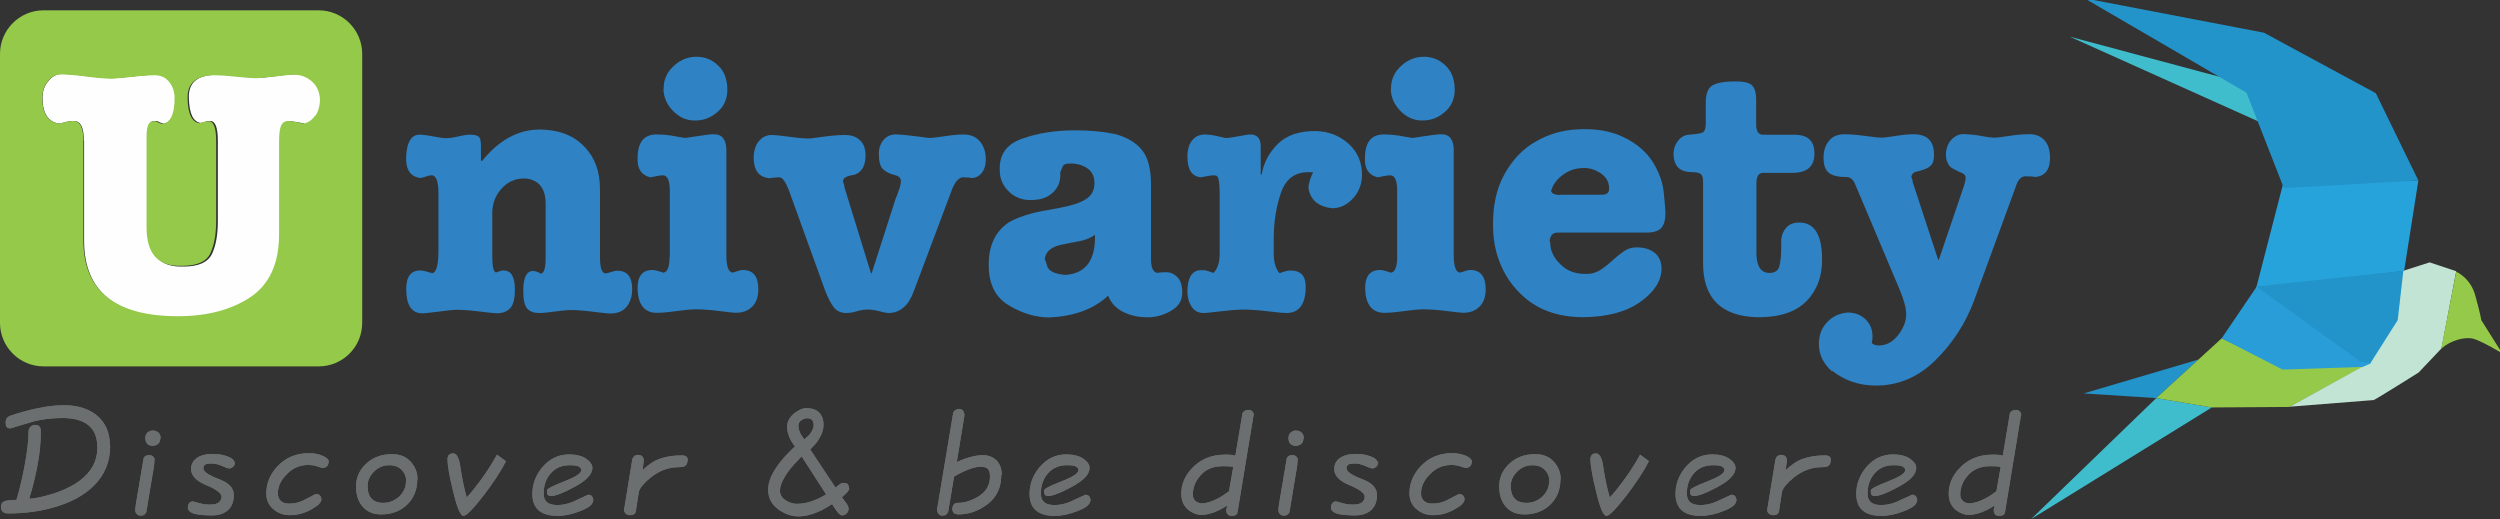 <?xml version="1.0" encoding="UTF-8"?>
<!DOCTYPE svg PUBLIC "-//W3C//DTD SVG 1.1//EN" "http://www.w3.org/Graphics/SVG/1.1/DTD/svg11.dtd">
<!-- Creator: CorelDRAW X6 -->
<svg xmlns="http://www.w3.org/2000/svg" xml:space="preserve" width="10.167in" height="2.111in" version="1.1" style="shape-rendering:geometricPrecision; text-rendering:geometricPrecision; image-rendering:optimizeQuality; fill-rule:evenodd; clip-rule:evenodd"
viewBox="0 0 10167 2111"
 xmlns:xlink="http://www.w3.org/1999/xlink">
 <rect x="0" y="0" width="10167" height="2111" fill="#333333" stroke="none"/>
 <defs>
  <style type="text/css">
   <![CDATA[
    .fil9 {fill:#95C949}
    .fil3 {fill:#2294CA;fill-rule:nonzero}
    .fil6 {fill:#27A3DC;fill-rule:nonzero}
    .fil7 {fill:#289DD8;fill-rule:nonzero}
    .fil0 {fill:#2F82C3;fill-rule:nonzero}
    .fil2 {fill:#3FBDCD;fill-rule:nonzero}
    .fil1 {fill:#6B6F6F;fill-rule:nonzero}
    .fil4 {fill:#95C949;fill-rule:nonzero}
    .fil5 {fill:#C2E4D4;fill-rule:nonzero}
    .fil8 {fill:#FEFEFE;fill-rule:nonzero}
   ]]>
  </style>
 </defs>
 <g id="Layer_x0020_1">
  <path class="fil0" d="M1958 654l3 0c75,-93 162,-135 260,-126 66,5 119,28 159,72 40,43 60,99 60,169l0 278c0,41 7,63 22,65 7,-1 15,-3 24,-6 8,-3 17,-5 25,-5 40,0 60,25 60,75 0,30 -8,53 -23,72 -15,18 -37,27 -66,27 -7,0 -30,-2 -69,-7 -38,-5 -68,-7 -90,-7 -16,0 -38,2 -67,6 -29,4 -50,6 -65,6 -20,0 -36,-6 -47,-18 -11,-12 -16,-36 -16,-72 0,-54 13,-81 40,-81 8,0 19,4 32,11 13,-3 19,-24 19,-63l0 -221c0,-34 -8,-60 -24,-77 -16,-17 -38,-26 -65,-26 -36,0 -66,14 -91,42 -25,28 -37,61 -37,99l0 176c0,41 5,63 15,65 6,-2 10,-3 13,-4 3,-1 5,-2 8,-3 2,-1 6,-1 10,-1 31,0 46,26 46,78 0,36 -6,61 -19,75 -12,14 -31,21 -55,21 -8,0 -31,-2 -69,-7 -38,-5 -70,-7 -96,-7 -12,0 -37,3 -76,8 -38,5 -61,7 -67,6 -40,-3 -60,-36 -60,-99 0,-50 19,-75 57,-75 10,0 26,4 49,11 17,-3 25,-34 25,-93l0 -231c0,-49 -9,-74 -28,-74 -7,0 -14,2 -23,5 -9,3 -16,5 -20,6 -44,-4 -64,-35 -60,-94 4,-52 20,-79 49,-82 11,-1 30,1 56,6 26,5 45,8 58,8 14,0 32,-3 53,-8 22,-5 38,-7 49,-6 14,0 24,3 30,8 6,5 9,18 9,38l0 60z"/>
  <path class="fil0" d="M2699 363c-1,-35 11,-66 37,-91 25,-25 55,-39 88,-41 36,-2 68,9 94,33 27,24 40,58 40,101 0,38 -14,69 -42,92 -28,24 -59,34 -93,33 -31,0 -60,-13 -85,-38 -25,-25 -39,-55 -40,-90zm25 682l0 -267c0,-44 -9,-65 -28,-65 -7,0 -17,1 -30,4 -13,3 -20,4 -22,4 -36,-9 -53,-35 -51,-78 0,-67 28,-99 83,-96 19,0 43,2 69,7 27,5 41,7 42,7 13,-2 26,-4 40,-6 13,-2 28,-4 42,-6 15,-2 26,-3 35,-3 33,0 50,22 50,65l0 427c0,38 6,61 18,68l2 0c0,0 1,1 1,3 7,-1 15,-3 23,-6 8,-3 16,-5 23,-5 42,0 63,26 63,78 0,31 -8,54 -25,71 -17,17 -39,25 -67,25 -6,0 -28,-2 -66,-7 -38,-5 -71,-7 -97,-7 -19,0 -48,3 -85,8 -37,5 -64,7 -80,6 -44,-3 -68,-34 -71,-93 -2,-54 18,-81 60,-81 8,0 17,2 26,5 9,3 16,5 19,6 17,-3 25,-25 25,-65z"/>
  <path class="fil0" d="M3542 1111l3 0 97 -302c5,-11 9,-23 14,-37 5,-13 7,-25 8,-34 0,-13 -7,-21 -22,-25 -25,-6 -43,-16 -53,-27 -11,-12 -15,-33 -15,-65 1,-23 9,-42 23,-56 14,-14 32,-20 53,-18 8,0 21,1 39,3 18,2 35,4 51,6 17,2 29,4 37,5 12,0 34,-2 65,-7 31,-5 56,-7 76,-7 29,0 51,9 67,28 16,19 24,43 24,74 0,23 -6,41 -17,55 -11,13 -25,20 -40,20 -6,-1 -11,-2 -16,-2 -5,0 -11,-1 -19,-1 -16,0 -31,15 -44,46l-157 418c-21,58 -56,88 -103,88 -6,0 -18,-2 -36,-7 -19,-5 -35,-7 -49,-7 -12,0 -27,2 -44,7 -17,5 -31,7 -42,7 -22,0 -39,-8 -51,-23 -12,-15 -24,-39 -36,-70l-146 -404c-8,-21 -16,-36 -23,-45 -7,-9 -16,-12 -28,-9 -11,0 -20,1 -28,3 -44,-4 -65,-32 -65,-86 1,-28 8,-50 22,-66 14,-16 31,-24 51,-24 15,0 41,3 78,8 38,5 64,7 78,6 1,0 19,-2 55,-7 36,-5 65,-7 87,-7 26,0 47,7 62,22 15,14 22,35 22,60 0,42 -14,68 -43,79 -9,2 -17,3 -23,5 -6,1 -12,4 -17,7 -5,3 -8,9 -9,17 4,7 6,15 6,22l108 350z"/>
  <path class="fil0" d="M4453 955c-16,12 -36,20 -60,25 -25,5 -48,9 -70,14 -46,8 -71,28 -74,60 1,2 3,6 5,13 2,6 4,13 6,19 9,19 34,29 74,32 82,-6 122,-61 119,-163zm54 247c-58,55 -138,84 -239,89 -55,0 -110,-16 -165,-49 -56,-33 -83,-89 -82,-167 0,-77 27,-134 82,-171 34,-19 80,-35 136,-46 1,0 25,-4 72,-13 47,-9 82,-20 105,-35 23,-14 35,-36 35,-66 0,-26 -10,-46 -28,-59 -19,-13 -42,-20 -69,-20 -15,0 -24,2 -28,6 -4,4 -8,14 -14,30l0 13c0,27 -10,49 -28,67 -19,18 -42,29 -69,31 -44,6 -80,-4 -108,-29 -27,-25 -41,-54 -41,-88 -4,-65 27,-109 91,-131 64,-23 136,-34 215,-34 60,0 114,5 162,15 49,13 86,35 110,65 25,30 37,78 37,142l0 304c0,33 9,51 26,54 7,-2 19,-3 36,-3 16,0 31,6 44,19 14,13 21,34 21,64 0,29 -12,52 -38,69 -25,17 -55,28 -90,31 -39,2 -75,-4 -107,-19 -32,-14 -55,-38 -67,-70z"/>
  <path class="fil0" d="M5128 710l3 0c8,-49 31,-91 67,-126 36,-35 88,-52 156,-51 51,2 94,19 131,52 36,33 54,75 54,126 0,36 -12,68 -35,94 -24,27 -52,41 -84,42 -60,-6 -93,-35 -99,-86 3,-21 9,-41 19,-60 -64,-6 -106,19 -128,76 -21,57 -32,122 -32,195l0 57c0,38 8,65 24,82 18,-7 33,-11 44,-11 42,0 62,22 62,65 0,72 -26,108 -79,108 -9,0 -34,-2 -75,-7 -41,-5 -75,-7 -101,-7 -19,0 -48,2 -90,7 -41,5 -65,7 -70,7 -23,0 -41,-10 -52,-31 -12,-20 -16,-46 -13,-78 5,-47 26,-69 65,-65 7,0 15,2 23,5 8,3 14,5 17,6 17,-17 25,-43 25,-79l0 -247c0,-40 -4,-63 -11,-68 -2,-2 -7,-3 -17,-3 -5,0 -21,3 -49,8 -36,-4 -54,-31 -54,-83 0,-29 6,-51 19,-67 13,-16 30,-24 51,-24 8,0 17,1 26,2 9,1 18,3 27,5 9,2 19,4 30,7 6,1 23,-1 50,-6 27,-5 44,-8 53,-8 28,0 42,16 42,49l0 114z"/>
  <path class="fil0" d="M5657 363c-1,-35 11,-66 37,-91 25,-25 55,-39 88,-41 36,-2 68,9 94,33 27,24 40,58 40,101 0,38 -14,69 -42,92 -28,24 -59,34 -93,33 -31,0 -60,-13 -85,-38 -25,-25 -39,-55 -40,-90zm25 682l0 -267c0,-44 -9,-65 -28,-65 -7,0 -17,1 -30,4 -13,3 -20,4 -22,4 -36,-9 -53,-35 -51,-78 0,-67 28,-99 83,-96 19,0 43,2 69,7 27,5 41,7 42,7 13,-2 26,-4 40,-6 13,-2 28,-4 42,-6 15,-2 26,-3 35,-3 33,0 50,22 50,65l0 427c0,38 6,61 18,68l2 0c0,0 1,1 1,3 7,-1 15,-3 23,-6 8,-3 15,-5 23,-5 42,0 63,26 63,78 0,31 -8,54 -25,71 -17,17 -39,25 -67,25 -6,0 -28,-2 -66,-7 -38,-5 -71,-7 -96,-7 -19,0 -48,3 -85,8 -37,5 -64,7 -80,6 -44,-3 -68,-34 -71,-93 -2,-54 18,-81 60,-81 8,0 17,2 26,5 9,3 16,5 19,6 17,-3 25,-25 25,-65z"/>
  <path class="fil0" d="M6347 792l168 0c19,0 29,-8 29,-25 0,-27 -12,-48 -37,-64 -25,-16 -50,-22 -77,-19 -26,1 -51,10 -74,27 -24,17 -40,39 -48,65 2,11 15,17 39,17zm350 154l-364 0c-18,0 -28,11 -31,33 2,6 3,11 3,16 0,5 1,10 2,16 7,28 24,52 49,73 25,21 58,31 98,30 19,0 35,-5 51,-14 15,-9 33,-23 54,-42 21,-19 38,-32 51,-40 13,-8 29,-12 46,-12 30,0 54,7 73,22 19,15 28,37 28,65 0,48 -28,93 -85,134 -57,41 -135,62 -233,63 -53,0 -101,-8 -144,-24 -43,-16 -82,-41 -116,-76 -34,-34 -61,-75 -79,-121 -19,-46 -28,-97 -28,-153 -1,-80 14,-149 46,-207 32,-58 74,-103 127,-133 53,-31 110,-47 172,-50 73,-4 136,7 188,33 52,25 92,60 118,102 26,43 41,86 44,131 4,37 6,63 6,76 0,25 -5,44 -16,58 -11,13 -31,20 -62,20z"/>
  <path class="fil0" d="M6926 1072l0 -334c0,-15 -3,-25 -9,-30 -6,-5 -18,-8 -37,-8 -49,0 -74,-25 -74,-76 0,-19 6,-35 17,-50 11,-15 25,-24 43,-26 28,-2 47,-5 56,-8 10,-4 15,-16 15,-38l0 -86c0,-34 9,-57 26,-68 18,-11 49,-17 93,-17 35,0 58,5 69,16 11,11 17,30 17,58l0 100c0,29 9,43 28,43l128 0c54,0 81,25 81,76 0,53 -30,79 -89,79l-119 0c-19,0 -28,14 -28,43l0 282c0,52 16,79 49,82 24,1 39,-8 44,-27 6,-19 8,-49 8,-90 -2,-25 4,-46 17,-63 13,-17 31,-25 56,-25 62,0 93,50 93,150 0,54 -12,99 -36,135 -43,69 -119,102 -231,100 -144,-5 -217,-78 -217,-220z"/>
  <path class="fil0" d="M7450 1510c-35,-31 -53,-68 -53,-111 0,-35 11,-65 33,-88 22,-24 50,-37 84,-40 29,0 53,9 72,27 19,18 29,41 29,70 0,6 0,12 -1,15 0,4 -1,8 -2,12 6,6 16,10 29,10 30,0 56,-14 78,-42 22,-28 33,-56 33,-85 0,-25 -9,-58 -26,-99l-182 -431c-8,-19 -20,-28 -35,-28 -31,0 -55,-5 -70,-16 -15,-11 -23,-31 -23,-62 0,-28 7,-51 22,-69 14,-18 35,-27 63,-27 21,0 50,2 86,7 36,5 58,7 65,7 6,0 25,-2 56,-7 31,-5 56,-7 74,-7 53,0 81,25 83,76 1,22 -2,38 -9,47 -7,9 -18,16 -34,21 -4,2 -10,4 -20,6 -10,2 -17,4 -21,8 -4,3 -7,9 -8,16 2,4 3,7 4,10 0,3 1,7 2,12l103 314 3 0 103 -303c4,-15 6,-24 6,-28 0,-8 -3,-14 -9,-18 -6,-4 -12,-6 -17,-8 -17,-8 -27,-14 -32,-17 -5,-3 -10,-9 -15,-19 -6,-10 -8,-25 -7,-43 3,-25 12,-44 28,-58 16,-13 33,-19 53,-16 22,1 45,3 67,8 23,4 39,6 49,6 6,0 26,-2 58,-7 32,-5 57,-7 76,-7 27,-2 49,5 66,21 17,16 26,41 26,75 0,48 -20,74 -60,78 -7,-2 -21,-3 -40,-3 -18,0 -31,15 -40,44l-168 459c-35,95 -88,176 -158,245 -70,69 -151,103 -242,103 -68,0 -127,-20 -178,-60z"/>
  <path class="fil1" d="M448 1814c0,65 -23,119 -68,163 -39,38 -93,67 -160,86 -58,17 -120,25 -186,25 -11,0 -18,-2 -23,-7 -4,-4 -7,-11 -7,-19 0,-12 4,-19 13,-23 8,-4 25,-6 50,-6 15,-50 26,-100 35,-150 9,-50 14,-92 14,-127 0,-9 3,-16 9,-21 6,-5 12,-7 19,-7 7,0 12,2 16,6 4,4 6,11 6,20 0,44 -4,89 -13,135 -8,46 -20,92 -34,139 14,0 38,-4 72,-13 55,-15 99,-35 133,-60 48,-36 72,-80 72,-134 0,-36 -9,-63 -27,-83 -23,-25 -61,-38 -114,-38 -39,0 -78,4 -115,13 -33,10 -65,19 -97,29 -8,0 -13,-2 -16,-6 -3,-4 -4,-10 -4,-18 0,-6 1,-12 4,-16 2,-4 7,-8 14,-11 37,-13 74,-23 113,-31 38,-8 74,-12 107,-12 57,0 102,15 136,44 33,29 50,69 50,119z"/>
  <path class="fil1" d="M448 1814c0,65 -23,119 -68,163 -39,38 -93,67 -160,86 -58,17 -120,25 -186,25 -11,0 -18,-2 -23,-7 -4,-4 -7,-11 -7,-19 0,-12 4,-19 13,-23 8,-4 25,-6 50,-6 15,-50 26,-100 35,-150 9,-50 14,-92 14,-127 0,-9 3,-16 9,-21 6,-5 12,-7 19,-7 7,0 12,2 16,6 4,4 6,11 6,20 0,44 -4,89 -13,135 -8,46 -20,92 -34,139 14,0 38,-4 72,-13 55,-15 99,-35 133,-60 48,-36 72,-80 72,-134 0,-36 -9,-63 -27,-83 -23,-25 -61,-38 -114,-38 -39,0 -78,4 -115,13 -33,10 -65,19 -97,29 -8,0 -13,-2 -16,-6 -3,-4 -4,-10 -4,-18 0,-6 1,-12 4,-16 2,-4 7,-8 14,-11 37,-13 74,-23 113,-31 38,-8 74,-12 107,-12 57,0 102,15 136,44 33,29 50,69 50,119z"/>
  <path class="fil1" d="M652 1782c0,10 -3,18 -9,23 -6,5 -14,8 -23,8 -9,0 -16,-3 -21,-8 -5,-5 -8,-13 -8,-23 0,-10 3,-17 9,-23 6,-5 13,-8 21,-8 10,0 17,3 23,8 6,5 9,13 9,23zm-24 90c0,8 -1,20 -4,37 -8,49 -18,105 -28,168 0,6 -3,11 -8,15 -5,4 -11,5 -17,5 -5,0 -10,-2 -14,-6 -5,-4 -7,-10 -7,-16 0,-6 1,-17 4,-33 8,-48 18,-105 29,-172 1,-12 9,-19 24,-19 7,0 12,2 16,6 4,4 6,9 6,14z"/>
  <path class="fil1" d="M652 1782c0,10 -3,18 -9,23 -6,5 -14,8 -23,8 -9,0 -16,-3 -21,-8 -5,-5 -8,-13 -8,-23 0,-10 3,-17 9,-23 6,-5 13,-8 21,-8 10,0 17,3 23,8 6,5 9,13 9,23zm-24 90c0,8 -1,20 -4,37 -8,49 -18,105 -28,168 0,6 -3,11 -8,15 -5,4 -11,5 -17,5 -5,0 -10,-2 -14,-6 -5,-4 -7,-10 -7,-16 0,-6 1,-17 4,-33 8,-48 18,-105 29,-172 1,-12 9,-19 24,-19 7,0 12,2 16,6 4,4 6,9 6,14z"/>
  <path class="fil1" d="M956 1877c0,8 -2,15 -7,20 -5,5 -10,8 -17,8 -4,0 -14,-3 -29,-10 -15,-7 -30,-10 -44,-10 -11,0 -19,1 -24,4 -5,3 -8,8 -8,15 0,14 21,28 62,44 42,15 62,37 62,65 0,31 -11,54 -32,68 -15,10 -34,15 -56,15 -37,0 -62,-3 -77,-8 -14,-5 -22,-13 -22,-23 0,-16 7,-25 20,-26 11,3 23,6 34,9 12,3 23,4 34,4 19,0 31,-3 38,-9 7,-6 11,-14 11,-23 0,-14 -21,-30 -62,-47 -41,-17 -62,-39 -62,-65 0,-19 8,-34 23,-45 15,-11 37,-17 65,-17 22,0 42,3 60,10 18,7 27,14 27,23z"/>
  <path class="fil1" d="M956 1877c0,8 -2,15 -7,20 -5,5 -10,8 -17,8 -4,0 -14,-3 -29,-10 -15,-7 -30,-10 -44,-10 -11,0 -19,1 -24,4 -5,3 -8,8 -8,15 0,14 21,28 62,44 42,15 62,37 62,65 0,31 -11,54 -32,68 -15,10 -34,15 -56,15 -37,0 -62,-3 -77,-8 -14,-5 -22,-13 -22,-23 0,-16 7,-25 20,-26 11,3 23,6 34,9 12,3 23,4 34,4 19,0 31,-3 38,-9 7,-6 11,-14 11,-23 0,-14 -21,-30 -62,-47 -41,-17 -62,-39 -62,-65 0,-19 8,-34 23,-45 15,-11 37,-17 65,-17 22,0 42,3 60,10 18,7 27,14 27,23z"/>
  <path class="fil1" d="M1336 1879c0,7 -2,13 -6,17 -4,4 -10,7 -18,7 -3,0 -10,-2 -21,-6 -11,-4 -24,-6 -38,-6 -34,0 -64,13 -89,40 -23,24 -34,49 -34,75 0,13 4,24 12,31 8,8 20,11 34,11 20,0 39,-4 56,-12 17,-9 35,-18 52,-27 7,0 13,2 17,6 4,4 6,10 6,16 0,12 -13,25 -38,39 -29,17 -59,25 -90,25 -27,0 -49,-8 -68,-25 -19,-16 -28,-38 -28,-64 0,-40 15,-76 44,-108 33,-36 76,-55 129,-55 22,0 41,4 57,11 16,7 24,15 24,24z"/>
  <path class="fil1" d="M1336 1879c0,7 -2,13 -6,17 -4,4 -10,7 -18,7 -3,0 -10,-2 -21,-6 -11,-4 -24,-6 -38,-6 -34,0 -64,13 -89,40 -23,24 -34,49 -34,75 0,13 4,24 12,31 8,8 20,11 34,11 20,0 39,-4 56,-12 17,-9 35,-18 52,-27 7,0 13,2 17,6 4,4 6,10 6,16 0,12 -13,25 -38,39 -29,17 -59,25 -90,25 -27,0 -49,-8 -68,-25 -19,-16 -28,-38 -28,-64 0,-40 15,-76 44,-108 33,-36 76,-55 129,-55 22,0 41,4 57,11 16,7 24,15 24,24z"/>
  <path class="fil1" d="M1652 1957c0,-16 -5,-31 -15,-42 -12,-15 -30,-23 -53,-23 -26,0 -47,9 -65,28 -16,17 -24,35 -24,56 0,21 4,37 13,48 11,14 27,21 50,21 26,0 47,-9 66,-26 18,-18 27,-38 27,-61zm45 -8c0,41 -13,75 -40,102 -27,27 -63,41 -107,41 -34,0 -60,-12 -78,-35 -16,-20 -24,-47 -24,-79 0,-34 12,-63 37,-88 28,-29 65,-43 109,-43 34,0 60,11 79,34 16,19 25,42 25,68z"/>
  <path class="fil1" d="M1652 1957c0,-16 -5,-31 -15,-42 -12,-15 -30,-23 -53,-23 -26,0 -47,9 -65,28 -16,17 -24,35 -24,56 0,21 4,37 13,48 11,14 27,21 50,21 26,0 47,-9 66,-26 18,-18 27,-38 27,-61zm45 -8c0,41 -13,75 -40,102 -27,27 -63,41 -107,41 -34,0 -60,-12 -78,-35 -16,-20 -24,-47 -24,-79 0,-34 12,-63 37,-88 28,-29 65,-43 109,-43 34,0 60,11 79,34 16,19 25,42 25,68z"/>
  <path class="fil1" d="M2058 1875c-19,38 -48,83 -89,137 -44,57 -72,86 -84,86 -12,0 -26,-32 -41,-95 -16,-64 -24,-109 -24,-135 0,-16 8,-24 23,-24 15,0 25,20 30,60 6,40 14,80 25,119 15,-16 33,-38 53,-65 28,-38 51,-74 70,-109l37 27z"/>
  <path class="fil1" d="M2058 1875c-19,38 -48,83 -89,137 -44,57 -72,86 -84,86 -12,0 -26,-32 -41,-95 -16,-64 -24,-109 -24,-135 0,-16 8,-24 23,-24 15,0 25,20 30,60 6,40 14,80 25,119 15,-16 33,-38 53,-65 28,-38 51,-74 70,-109l37 27z"/>
  <path class="fil1" d="M2411 2038c0,14 -17,27 -50,40 -33,13 -64,20 -93,20 -69,0 -103,-30 -103,-90 0,-38 13,-74 39,-106 30,-36 67,-54 111,-54 28,0 51,6 68,17 17,12 26,24 26,38 0,27 -26,53 -78,80 -43,23 -73,34 -89,34 -8,0 -13,-2 -15,-5 -2,-4 -3,-9 -3,-17 0,-7 23,-19 70,-37 46,-18 70,-33 70,-46 0,-6 -4,-11 -11,-15 -7,-4 -20,-5 -37,-5 -33,0 -59,12 -78,35 -18,22 -27,48 -27,80 0,15 4,27 13,35 9,8 23,12 43,12 19,0 40,-4 62,-13 21,-10 42,-19 63,-29 14,0 21,9 21,27z"/>
  <path class="fil1" d="M2411 2038c0,14 -17,27 -50,40 -33,13 -64,20 -93,20 -69,0 -103,-30 -103,-90 0,-38 13,-74 39,-106 30,-36 67,-54 111,-54 28,0 51,6 68,17 17,12 26,24 26,38 0,27 -26,53 -78,80 -43,23 -73,34 -89,34 -8,0 -13,-2 -15,-5 -2,-4 -3,-9 -3,-17 0,-7 23,-19 70,-37 46,-18 70,-33 70,-46 0,-6 -4,-11 -11,-15 -7,-4 -20,-5 -37,-5 -33,0 -59,12 -78,35 -18,22 -27,48 -27,80 0,15 4,27 13,35 9,8 23,12 43,12 19,0 40,-4 62,-13 21,-10 42,-19 63,-29 14,0 21,9 21,27z"/>
  <path class="fil1" d="M2796 1872c0,12 -4,20 -12,24 -5,3 -14,4 -25,4 -40,0 -78,14 -113,42 -27,22 -43,41 -48,58l-12 78c-1,11 -9,17 -24,17 -7,0 -12,-2 -17,-6 -5,-4 -7,-9 -7,-16l33 -202c3,-14 11,-21 24,-21 7,0 13,2 17,6 4,4 6,10 6,19l-5 37c24,-23 47,-38 67,-45 27,-10 57,-15 92,-15 17,0 25,6 25,19z"/>
  <path class="fil1" d="M2796 1872c0,12 -4,20 -12,24 -5,3 -14,4 -25,4 -40,0 -78,14 -113,42 -27,22 -43,41 -48,58l-12 78c-1,11 -9,17 -24,17 -7,0 -12,-2 -17,-6 -5,-4 -7,-9 -7,-16l33 -202c3,-14 11,-21 24,-21 7,0 13,2 17,6 4,4 6,10 6,19l-5 37c24,-23 47,-38 67,-45 27,-10 57,-15 92,-15 17,0 25,6 25,19z"/>
  <path class="fil1" d="M3309 1729c0,-19 -9,-28 -27,-28 -8,0 -15,3 -23,8 -8,5 -12,13 -12,23 0,12 4,24 12,38 3,4 7,10 12,17 8,-7 15,-13 19,-17 12,-14 19,-28 19,-41zm51 282l-100 -155c-19,20 -34,36 -44,48 -29,37 -44,67 -44,92 0,17 9,31 27,41 14,8 28,12 42,12 26,0 53,-6 82,-19 9,-4 21,-10 36,-19zm94 -27c0,7 -5,15 -15,25 -3,3 -8,7 -15,13 7,10 14,20 22,31 3,5 5,11 5,17 0,7 -3,13 -8,18 -5,5 -11,8 -19,8 -6,0 -15,-8 -25,-23 -4,-5 -8,-12 -15,-23 -17,11 -31,19 -42,25 -34,16 -65,25 -95,25 -26,0 -50,-8 -74,-23 -33,-21 -49,-50 -49,-86 0,-25 9,-52 28,-82 14,-22 31,-44 52,-65 17,-18 27,-27 29,-27 -7,-10 -12,-19 -16,-25 -11,-20 -16,-39 -16,-57 0,-20 10,-38 29,-54 17,-14 34,-21 50,-21 19,0 34,4 46,13 15,12 23,30 23,55 0,22 -9,45 -27,70 -6,8 -15,18 -27,30l103 155c6,-5 12,-10 19,-15 4,-3 8,-4 12,-4 7,0 13,1 17,4 4,3 6,9 6,18z"/>
  <path class="fil1" d="M3309 1729c0,-19 -9,-28 -27,-28 -8,0 -15,3 -23,8 -8,5 -12,13 -12,23 0,12 4,24 12,38 3,4 7,10 12,17 8,-7 15,-13 19,-17 12,-14 19,-28 19,-41zm51 282l-100 -155c-19,20 -34,36 -44,48 -29,37 -44,67 -44,92 0,17 9,31 27,41 14,8 28,12 42,12 26,0 53,-6 82,-19 9,-4 21,-10 36,-19zm94 -27c0,7 -5,15 -15,25 -3,3 -8,7 -15,13 7,10 14,20 22,31 3,5 5,11 5,17 0,7 -3,13 -8,18 -5,5 -11,8 -19,8 -6,0 -15,-8 -25,-23 -4,-5 -8,-12 -15,-23 -17,11 -31,19 -42,25 -34,16 -65,25 -95,25 -26,0 -50,-8 -74,-23 -33,-21 -49,-50 -49,-86 0,-25 9,-52 28,-82 14,-22 31,-44 52,-65 17,-18 27,-27 29,-27 -7,-10 -12,-19 -16,-25 -11,-20 -16,-39 -16,-57 0,-20 10,-38 29,-54 17,-14 34,-21 50,-21 19,0 34,4 46,13 15,12 23,30 23,55 0,22 -9,45 -27,70 -6,8 -15,18 -27,30l103 155c6,-5 12,-10 19,-15 4,-3 8,-4 12,-4 7,0 13,1 17,4 4,3 6,9 6,18z"/>
  <path class="fil1" d="M4072 1932c0,57 -24,100 -71,129 -33,21 -67,31 -103,31 -8,0 -15,-2 -19,-6 -4,-4 -6,-10 -6,-16 0,-7 2,-13 6,-18 4,-5 9,-7 17,-7 24,0 49,-7 75,-21 37,-20 55,-49 55,-85 0,-14 -2,-24 -7,-30 -6,-8 -17,-11 -31,-11 -18,0 -41,7 -70,20 -9,4 -22,11 -38,20l-23 138c-2,14 -11,21 -26,21 -5,0 -9,-2 -14,-7 -4,-5 -6,-11 -6,-19l65 -389c1,-6 4,-10 9,-14 5,-3 10,-5 16,-5 6,0 11,2 15,7 4,4 6,11 6,21l-31 188c14,-6 25,-11 34,-14 27,-9 51,-14 72,-14 19,0 35,5 48,15 19,14 29,36 29,66z"/>
  <path class="fil1" d="M4072 1932c0,57 -24,100 -71,129 -33,21 -67,31 -103,31 -8,0 -15,-2 -19,-6 -4,-4 -6,-10 -6,-16 0,-7 2,-13 6,-18 4,-5 9,-7 17,-7 24,0 49,-7 75,-21 37,-20 55,-49 55,-85 0,-14 -2,-24 -7,-30 -6,-8 -17,-11 -31,-11 -18,0 -41,7 -70,20 -9,4 -22,11 -38,20l-23 138c-2,14 -11,21 -26,21 -5,0 -9,-2 -14,-7 -4,-5 -6,-11 -6,-19l65 -389c1,-6 4,-10 9,-14 5,-3 10,-5 16,-5 6,0 11,2 15,7 4,4 6,11 6,21l-31 188c14,-6 25,-11 34,-14 27,-9 51,-14 72,-14 19,0 35,5 48,15 19,14 29,36 29,66z"/>
  <path class="fil1" d="M4433 2038c0,14 -17,27 -50,40 -33,13 -64,20 -93,20 -69,0 -103,-30 -103,-90 0,-38 13,-74 39,-106 30,-36 66,-54 111,-54 28,0 51,6 68,17 17,12 26,24 26,38 0,27 -26,53 -78,80 -43,23 -73,34 -89,34 -8,0 -13,-2 -15,-5 -2,-4 -3,-9 -3,-17 0,-7 23,-19 70,-37 46,-18 70,-33 70,-46 0,-6 -4,-11 -11,-15 -7,-4 -20,-5 -37,-5 -33,0 -59,12 -78,35 -18,22 -27,48 -27,80 0,15 4,27 13,35 9,8 23,12 43,12 19,0 40,-4 62,-13 21,-10 42,-19 63,-29 14,0 21,9 21,27z"/>
  <path class="fil1" d="M4433 2038c0,14 -17,27 -50,40 -33,13 -64,20 -93,20 -69,0 -103,-30 -103,-90 0,-38 13,-74 39,-106 30,-36 66,-54 111,-54 28,0 51,6 68,17 17,12 26,24 26,38 0,27 -26,53 -78,80 -43,23 -73,34 -89,34 -8,0 -13,-2 -15,-5 -2,-4 -3,-9 -3,-17 0,-7 23,-19 70,-37 46,-18 70,-33 70,-46 0,-6 -4,-11 -11,-15 -7,-4 -20,-5 -37,-5 -33,0 -59,12 -78,35 -18,22 -27,48 -27,80 0,15 4,27 13,35 9,8 23,12 43,12 19,0 40,-4 62,-13 21,-10 42,-19 63,-29 14,0 21,9 21,27z"/>
  <path class="fil1" d="M5016 1900c-3,-3 -17,-4 -44,-4 -39,0 -70,13 -92,40 -19,22 -29,47 -29,76 0,12 5,22 14,28 7,4 14,7 22,7 19,0 41,-7 66,-20 17,-9 32,-19 45,-29l17 -97zm82 -212l-65 394c-1,11 -10,16 -25,16 -6,0 -11,-2 -15,-6 -4,-4 -6,-10 -6,-19 2,-7 3,-13 3,-17 -13,9 -24,15 -33,19 -27,13 -50,19 -72,19 -16,0 -32,-6 -48,-17 -22,-16 -33,-39 -33,-69 0,-38 14,-72 43,-103 34,-37 79,-56 135,-56 12,0 21,0 27,1 6,1 11,2 15,3l28 -167c0,-6 3,-10 8,-14 5,-3 11,-5 18,-5 8,0 13,3 17,9 3,4 4,8 4,13z"/>
  <path class="fil1" d="M5016 1900c-3,-3 -17,-4 -44,-4 -39,0 -70,13 -92,40 -19,22 -29,47 -29,76 0,12 5,22 14,28 7,4 14,7 22,7 19,0 41,-7 66,-20 17,-9 32,-19 45,-29l17 -97zm82 -212l-65 394c-1,11 -10,16 -25,16 -6,0 -11,-2 -15,-6 -4,-4 -6,-10 -6,-19 2,-7 3,-13 3,-17 -13,9 -24,15 -33,19 -27,13 -50,19 -72,19 -16,0 -32,-6 -48,-17 -22,-16 -33,-39 -33,-69 0,-38 14,-72 43,-103 34,-37 79,-56 135,-56 12,0 21,0 27,1 6,1 11,2 15,3l28 -167c0,-6 3,-10 8,-14 5,-3 11,-5 18,-5 8,0 13,3 17,9 3,4 4,8 4,13z"/>
  <path class="fil1" d="M5301 1782c0,10 -3,18 -9,23 -6,5 -14,8 -23,8 -9,0 -16,-3 -21,-8 -5,-5 -8,-13 -8,-23 0,-10 3,-17 9,-23 6,-5 13,-8 21,-8 10,0 17,3 23,8 6,5 9,13 9,23zm-24 90c0,8 -1,20 -4,37 -8,49 -18,105 -28,168 0,6 -3,11 -8,15 -5,4 -11,5 -17,5 -5,0 -10,-2 -14,-6 -5,-4 -7,-10 -7,-16 0,-6 1,-17 4,-33 8,-48 18,-105 29,-172 1,-12 9,-19 24,-19 7,0 12,2 16,6 4,4 6,9 6,14z"/>
  <path class="fil1" d="M5301 1782c0,10 -3,18 -9,23 -6,5 -14,8 -23,8 -9,0 -16,-3 -21,-8 -5,-5 -8,-13 -8,-23 0,-10 3,-17 9,-23 6,-5 13,-8 21,-8 10,0 17,3 23,8 6,5 9,13 9,23zm-24 90c0,8 -1,20 -4,37 -8,49 -18,105 -28,168 0,6 -3,11 -8,15 -5,4 -11,5 -17,5 -5,0 -10,-2 -14,-6 -5,-4 -7,-10 -7,-16 0,-6 1,-17 4,-33 8,-48 18,-105 29,-172 1,-12 9,-19 24,-19 7,0 12,2 16,6 4,4 6,9 6,14z"/>
  <path class="fil1" d="M5605 1877c0,8 -2,15 -7,20 -5,5 -10,8 -17,8 -4,0 -14,-3 -29,-10 -15,-7 -30,-10 -44,-10 -11,0 -19,1 -24,4 -5,3 -8,8 -8,15 0,14 21,28 62,44 42,15 62,37 62,65 0,31 -11,54 -32,68 -15,10 -34,15 -56,15 -37,0 -62,-3 -77,-8 -14,-5 -22,-13 -22,-23 0,-16 7,-25 20,-26 12,3 23,6 34,9 11,3 23,4 34,4 19,0 31,-3 38,-9 7,-6 11,-14 11,-23 0,-14 -21,-30 -62,-47 -41,-17 -62,-39 -62,-65 0,-19 7,-34 23,-45 15,-11 37,-17 65,-17 22,0 42,3 60,10 18,7 27,14 27,23z"/>
  <path class="fil1" d="M5605 1877c0,8 -2,15 -7,20 -5,5 -10,8 -17,8 -4,0 -14,-3 -29,-10 -15,-7 -30,-10 -44,-10 -11,0 -19,1 -24,4 -5,3 -8,8 -8,15 0,14 21,28 62,44 42,15 62,37 62,65 0,31 -11,54 -32,68 -15,10 -34,15 -56,15 -37,0 -62,-3 -77,-8 -14,-5 -22,-13 -22,-23 0,-16 7,-25 20,-26 12,3 23,6 34,9 11,3 23,4 34,4 19,0 31,-3 38,-9 7,-6 11,-14 11,-23 0,-14 -21,-30 -62,-47 -41,-17 -62,-39 -62,-65 0,-19 7,-34 23,-45 15,-11 37,-17 65,-17 22,0 42,3 60,10 18,7 27,14 27,23z"/>
  <path class="fil1" d="M5985 1879c0,7 -2,13 -6,17 -4,4 -10,7 -18,7 -3,0 -10,-2 -21,-6 -11,-4 -24,-6 -38,-6 -34,0 -64,13 -89,40 -23,24 -34,49 -34,75 0,13 4,24 12,31 8,8 20,11 34,11 20,0 39,-4 56,-12 17,-9 35,-18 52,-27 7,0 13,2 17,6 4,4 6,10 6,16 0,12 -13,25 -38,39 -29,17 -59,25 -90,25 -26,0 -49,-8 -68,-25 -19,-16 -28,-38 -28,-64 0,-40 15,-76 44,-108 33,-36 76,-55 129,-55 22,0 41,4 57,11 16,7 24,15 24,24z"/>
  <path class="fil1" d="M5985 1879c0,7 -2,13 -6,17 -4,4 -10,7 -18,7 -3,0 -10,-2 -21,-6 -11,-4 -24,-6 -38,-6 -34,0 -64,13 -89,40 -23,24 -34,49 -34,75 0,13 4,24 12,31 8,8 20,11 34,11 20,0 39,-4 56,-12 17,-9 35,-18 52,-27 7,0 13,2 17,6 4,4 6,10 6,16 0,12 -13,25 -38,39 -29,17 -59,25 -90,25 -26,0 -49,-8 -68,-25 -19,-16 -28,-38 -28,-64 0,-40 15,-76 44,-108 33,-36 76,-55 129,-55 22,0 41,4 57,11 16,7 24,15 24,24z"/>
  <path class="fil1" d="M6301 1957c0,-16 -5,-31 -15,-42 -12,-15 -30,-23 -53,-23 -26,0 -47,9 -65,28 -16,17 -24,35 -24,56 0,21 4,37 13,48 11,14 27,21 50,21 26,0 48,-9 66,-26 18,-18 27,-38 27,-61zm45 -8c0,41 -13,75 -40,102 -27,27 -63,41 -107,41 -34,0 -60,-12 -78,-35 -16,-20 -24,-47 -24,-79 0,-34 12,-63 37,-88 28,-29 65,-43 109,-43 34,0 60,11 79,34 16,19 25,42 25,68z"/>
  <path class="fil1" d="M6301 1957c0,-16 -5,-31 -15,-42 -12,-15 -30,-23 -53,-23 -26,0 -47,9 -65,28 -16,17 -24,35 -24,56 0,21 4,37 13,48 11,14 27,21 50,21 26,0 48,-9 66,-26 18,-18 27,-38 27,-61zm45 -8c0,41 -13,75 -40,102 -27,27 -63,41 -107,41 -34,0 -60,-12 -78,-35 -16,-20 -24,-47 -24,-79 0,-34 12,-63 37,-88 28,-29 65,-43 109,-43 34,0 60,11 79,34 16,19 25,42 25,68z"/>
  <path class="fil1" d="M6706 1875c-19,38 -48,83 -89,137 -44,57 -72,86 -84,86 -12,0 -26,-32 -41,-95 -16,-64 -24,-109 -24,-135 0,-16 7,-24 23,-24 15,0 25,20 30,60 6,40 14,80 26,119 15,-16 33,-38 53,-65 28,-38 51,-74 70,-109l37 27z"/>
  <path class="fil1" d="M6706 1875c-19,38 -48,83 -89,137 -44,57 -72,86 -84,86 -12,0 -26,-32 -41,-95 -16,-64 -24,-109 -24,-135 0,-16 7,-24 23,-24 15,0 25,20 30,60 6,40 14,80 26,119 15,-16 33,-38 53,-65 28,-38 51,-74 70,-109l37 27z"/>
  <path class="fil1" d="M7060 2038c0,14 -17,27 -50,40 -33,13 -64,20 -93,20 -69,0 -103,-30 -103,-90 0,-38 13,-74 39,-106 30,-36 66,-54 111,-54 28,0 51,6 68,17 17,12 26,24 26,38 0,27 -26,53 -78,80 -43,23 -73,34 -89,34 -8,0 -13,-2 -15,-5 -2,-4 -3,-9 -3,-17 0,-7 23,-19 70,-37 46,-18 70,-33 70,-46 0,-6 -4,-11 -11,-15 -7,-4 -20,-5 -37,-5 -33,0 -59,12 -78,35 -18,22 -27,48 -27,80 0,15 4,27 13,35 9,8 23,12 43,12 19,0 40,-4 62,-13 21,-10 42,-19 63,-29 14,0 21,9 21,27z"/>
  <path class="fil1" d="M7060 2038c0,14 -17,27 -50,40 -33,13 -64,20 -93,20 -69,0 -103,-30 -103,-90 0,-38 13,-74 39,-106 30,-36 66,-54 111,-54 28,0 51,6 68,17 17,12 26,24 26,38 0,27 -26,53 -78,80 -43,23 -73,34 -89,34 -8,0 -13,-2 -15,-5 -2,-4 -3,-9 -3,-17 0,-7 23,-19 70,-37 46,-18 70,-33 70,-46 0,-6 -4,-11 -11,-15 -7,-4 -20,-5 -37,-5 -33,0 -59,12 -78,35 -18,22 -27,48 -27,80 0,15 4,27 13,35 9,8 23,12 43,12 19,0 40,-4 62,-13 21,-10 42,-19 63,-29 14,0 21,9 21,27z"/>
  <path class="fil1" d="M7445 1872c0,12 -4,20 -12,24 -5,3 -14,4 -25,4 -40,0 -78,14 -113,42 -27,22 -43,41 -48,58l-12 78c-1,11 -9,17 -24,17 -7,0 -12,-2 -17,-6 -5,-4 -7,-9 -7,-16l33 -202c3,-14 11,-21 24,-21 7,0 13,2 17,6 4,4 6,10 6,19l-5 37c24,-23 47,-38 67,-45 27,-10 57,-15 92,-15 17,0 25,6 25,19z"/>
  <path class="fil1" d="M7445 1872c0,12 -4,20 -12,24 -5,3 -14,4 -25,4 -40,0 -78,14 -113,42 -27,22 -43,41 -48,58l-12 78c-1,11 -9,17 -24,17 -7,0 -12,-2 -17,-6 -5,-4 -7,-9 -7,-16l33 -202c3,-14 11,-21 24,-21 7,0 13,2 17,6 4,4 6,10 6,19l-5 37c24,-23 47,-38 67,-45 27,-10 57,-15 92,-15 17,0 25,6 25,19z"/>
  <path class="fil1" d="M7795 2038c0,14 -17,27 -50,40 -33,13 -64,20 -93,20 -69,0 -103,-30 -103,-90 0,-38 13,-74 39,-106 30,-36 66,-54 111,-54 28,0 51,6 68,17 17,12 26,24 26,38 0,27 -26,53 -78,80 -43,23 -73,34 -89,34 -8,0 -13,-2 -15,-5 -2,-4 -3,-9 -3,-17 0,-7 23,-19 70,-37 46,-18 70,-33 70,-46 0,-6 -4,-11 -11,-15 -7,-4 -20,-5 -37,-5 -33,0 -59,12 -78,35 -18,22 -27,48 -27,80 0,15 4,27 13,35 9,8 23,12 43,12 19,0 40,-4 62,-13 21,-10 42,-19 63,-29 14,0 21,9 21,27z"/>
  <path class="fil1" d="M7795 2038c0,14 -17,27 -50,40 -33,13 -64,20 -93,20 -69,0 -103,-30 -103,-90 0,-38 13,-74 39,-106 30,-36 66,-54 111,-54 28,0 51,6 68,17 17,12 26,24 26,38 0,27 -26,53 -78,80 -43,23 -73,34 -89,34 -8,0 -13,-2 -15,-5 -2,-4 -3,-9 -3,-17 0,-7 23,-19 70,-37 46,-18 70,-33 70,-46 0,-6 -4,-11 -11,-15 -7,-4 -20,-5 -37,-5 -33,0 -59,12 -78,35 -18,22 -27,48 -27,80 0,15 4,27 13,35 9,8 23,12 43,12 19,0 40,-4 62,-13 21,-10 42,-19 63,-29 14,0 21,9 21,27z"/>
  <path class="fil1" d="M8137 1900c-3,-3 -17,-4 -44,-4 -39,0 -70,13 -92,40 -19,22 -29,47 -29,76 0,12 5,22 14,28 7,4 14,7 22,7 19,0 41,-7 66,-20 17,-9 32,-19 45,-29l17 -97zm82 -212l-65 394c-1,11 -10,16 -25,16 -6,0 -11,-2 -15,-6 -4,-4 -6,-10 -6,-19 2,-7 3,-13 3,-17 -13,9 -24,15 -33,19 -27,13 -50,19 -72,19 -16,0 -32,-6 -48,-17 -22,-16 -33,-39 -33,-69 0,-38 14,-72 43,-103 34,-37 79,-56 135,-56 12,0 21,0 27,1 6,1 11,2 15,3l28 -167c0,-6 3,-10 8,-14 5,-3 11,-5 18,-5 8,0 13,3 17,9 3,4 4,8 4,13z"/>
  <path class="fil1" d="M8137 1900c-3,-3 -17,-4 -44,-4 -39,0 -70,13 -92,40 -19,22 -29,47 -29,76 0,12 5,22 14,28 7,4 14,7 22,7 19,0 41,-7 66,-20 17,-9 32,-19 45,-29l17 -97zm82 -212l-65 394c-1,11 -10,16 -25,16 -6,0 -11,-2 -15,-6 -4,-4 -6,-10 -6,-19 2,-7 3,-13 3,-17 -13,9 -24,15 -33,19 -27,13 -50,19 -72,19 -16,0 -32,-6 -48,-17 -22,-16 -33,-39 -33,-69 0,-38 14,-72 43,-103 34,-37 79,-56 135,-56 12,0 21,0 27,1 6,1 11,2 15,3l28 -167c0,-6 3,-10 8,-14 5,-3 11,-5 18,-5 8,0 13,3 17,9 3,4 4,8 4,13z"/>
  <polygon class="fil2" points="9055,320 8417,149 9218,509 9145,353 "/>
  <polygon class="fil2" points="8260,2111 8769,1619 8995,1657 "/>
  <polygon class="fil3" points="8474,1600 8941,1462 8769,1619 "/>
  <polygon class="fil4" points="8769,1619 9035,1376 9287,1492 9612,1491 9311,1655 8995,1657 "/>
  <path class="fil5" d="M9311 1654c0,0 337,-27 342,-27 5,0 183,-112 183,-112l93 -98 60 -314 -108 -36 -113 36 -26 193 -134 195 -296 163z"/>
  <path class="fil4" d="M9989 1105c0,0 57,24 77,95 20,71 25,102 25,102l85 135c0,0 -79,-48 -116,-59 -37,-10 -95,7 -132,40l61 -313z"/>
  <polygon class="fil6" points="9777,1102 9835,734 9285,747 9175,1173 "/>
  <polygon class="fil3" points="9835,734 9662,379 9207,133 8477,-7 9136,377 9288,765 "/>
  <polygon class="fil7" points="9035,1376 9178,1165 9630,1440 9641,1478 9609,1492 9283,1503 "/>
  <polygon class="fil3" points="9774,1101 9176,1165 9598,1470 9640,1477 9751,1302 "/>
  <path class="fil8" d="M341 571c0,-53 -13,-79 -40,-79 -18,0 -37,4 -57,11 -47,-5 -71,-40 -71,-106 0,-25 7,-47 22,-65 14,-19 31,-29 49,-31 24,-1 60,2 107,8 47,6 83,9 107,9 11,0 38,-2 81,-7 43,-5 75,-7 95,-7 25,0 45,9 59,27 14,18 22,40 22,66 0,67 -17,102 -51,106 -6,-2 -15,-6 -26,-11l-11 0c-18,0 -26,21 -26,63l0 372c0,108 49,161 146,157 60,0 98,-17 115,-51 16,-34 24,-79 24,-134l0 -325c0,-55 -10,-82 -31,-82 -6,0 -10,0 -13,1 -3,1 -6,2 -10,3 -4,1 -9,2 -15,4 -31,-4 -47,-37 -49,-100 -3,-64 35,-96 114,-96 19,0 48,2 86,6 38,4 64,6 79,6 17,0 43,-2 78,-7 36,-5 62,-7 78,-7 28,0 52,9 72,26 20,18 31,41 34,70 1,30 -6,54 -20,74 -14,19 -31,30 -51,32 -1,-2 -10,-4 -28,-7 -18,-3 -29,-4 -33,-4 -12,0 -21,6 -27,17 -6,12 -9,34 -9,67l0 379c0,119 -39,204 -116,256 -77,52 -176,78 -296,78 -258,0 -387,-104 -387,-311l0 -407z"/>
  <path class="fil9" d="M1281 471c-14,19 -31,30 -50,32 -1,-2 -10,-4 -27,-7 -18,-3 -29,-4 -33,-4 -12,0 -21,6 -27,17 -6,12 -9,34 -9,67l0 377c0,118 -39,203 -116,255 -76,51 -175,78 -295,78 -257,0 -385,-104 -385,-310l0 -405c0,-53 -14,-79 -40,-79 -17,0 -36,4 -56,11 -47,-5 -71,-40 -71,-105 0,-25 7,-47 21,-65 14,-19 31,-29 49,-30 24,-1 59,2 106,8 47,6 82,9 106,9 11,0 38,-3 81,-7 43,-5 74,-7 94,-7 25,0 44,9 59,27 14,18 22,40 22,66 0,66 -17,101 -51,105 -7,-2 -15,-6 -26,-11l-11 0c-17,0 -26,21 -26,62l0 370c0,108 48,160 145,156 60,0 98,-17 114,-50 16,-34 24,-78 24,-133l0 -324c0,-54 -10,-81 -30,-81 -5,0 -10,1 -13,1 -3,1 -7,2 -10,3 -4,1 -9,2 -15,4 -30,-4 -47,-37 -48,-99 -3,-64 35,-96 113,-96 19,0 48,2 85,6 38,4 64,6 79,6 17,0 43,-3 78,-7 35,-4 61,-7 78,-7 28,0 51,9 71,26 20,17 31,40 34,69 1,30 -6,54 -20,74zm15 -429l-1119 0c-98,0 -177,80 -177,177l0 1094c0,98 80,177 177,177l1119 0c98,0 177,-79 177,-177l0 -1094c0,-97 -79,-177 -177,-177z"/>
 </g>
</svg>
